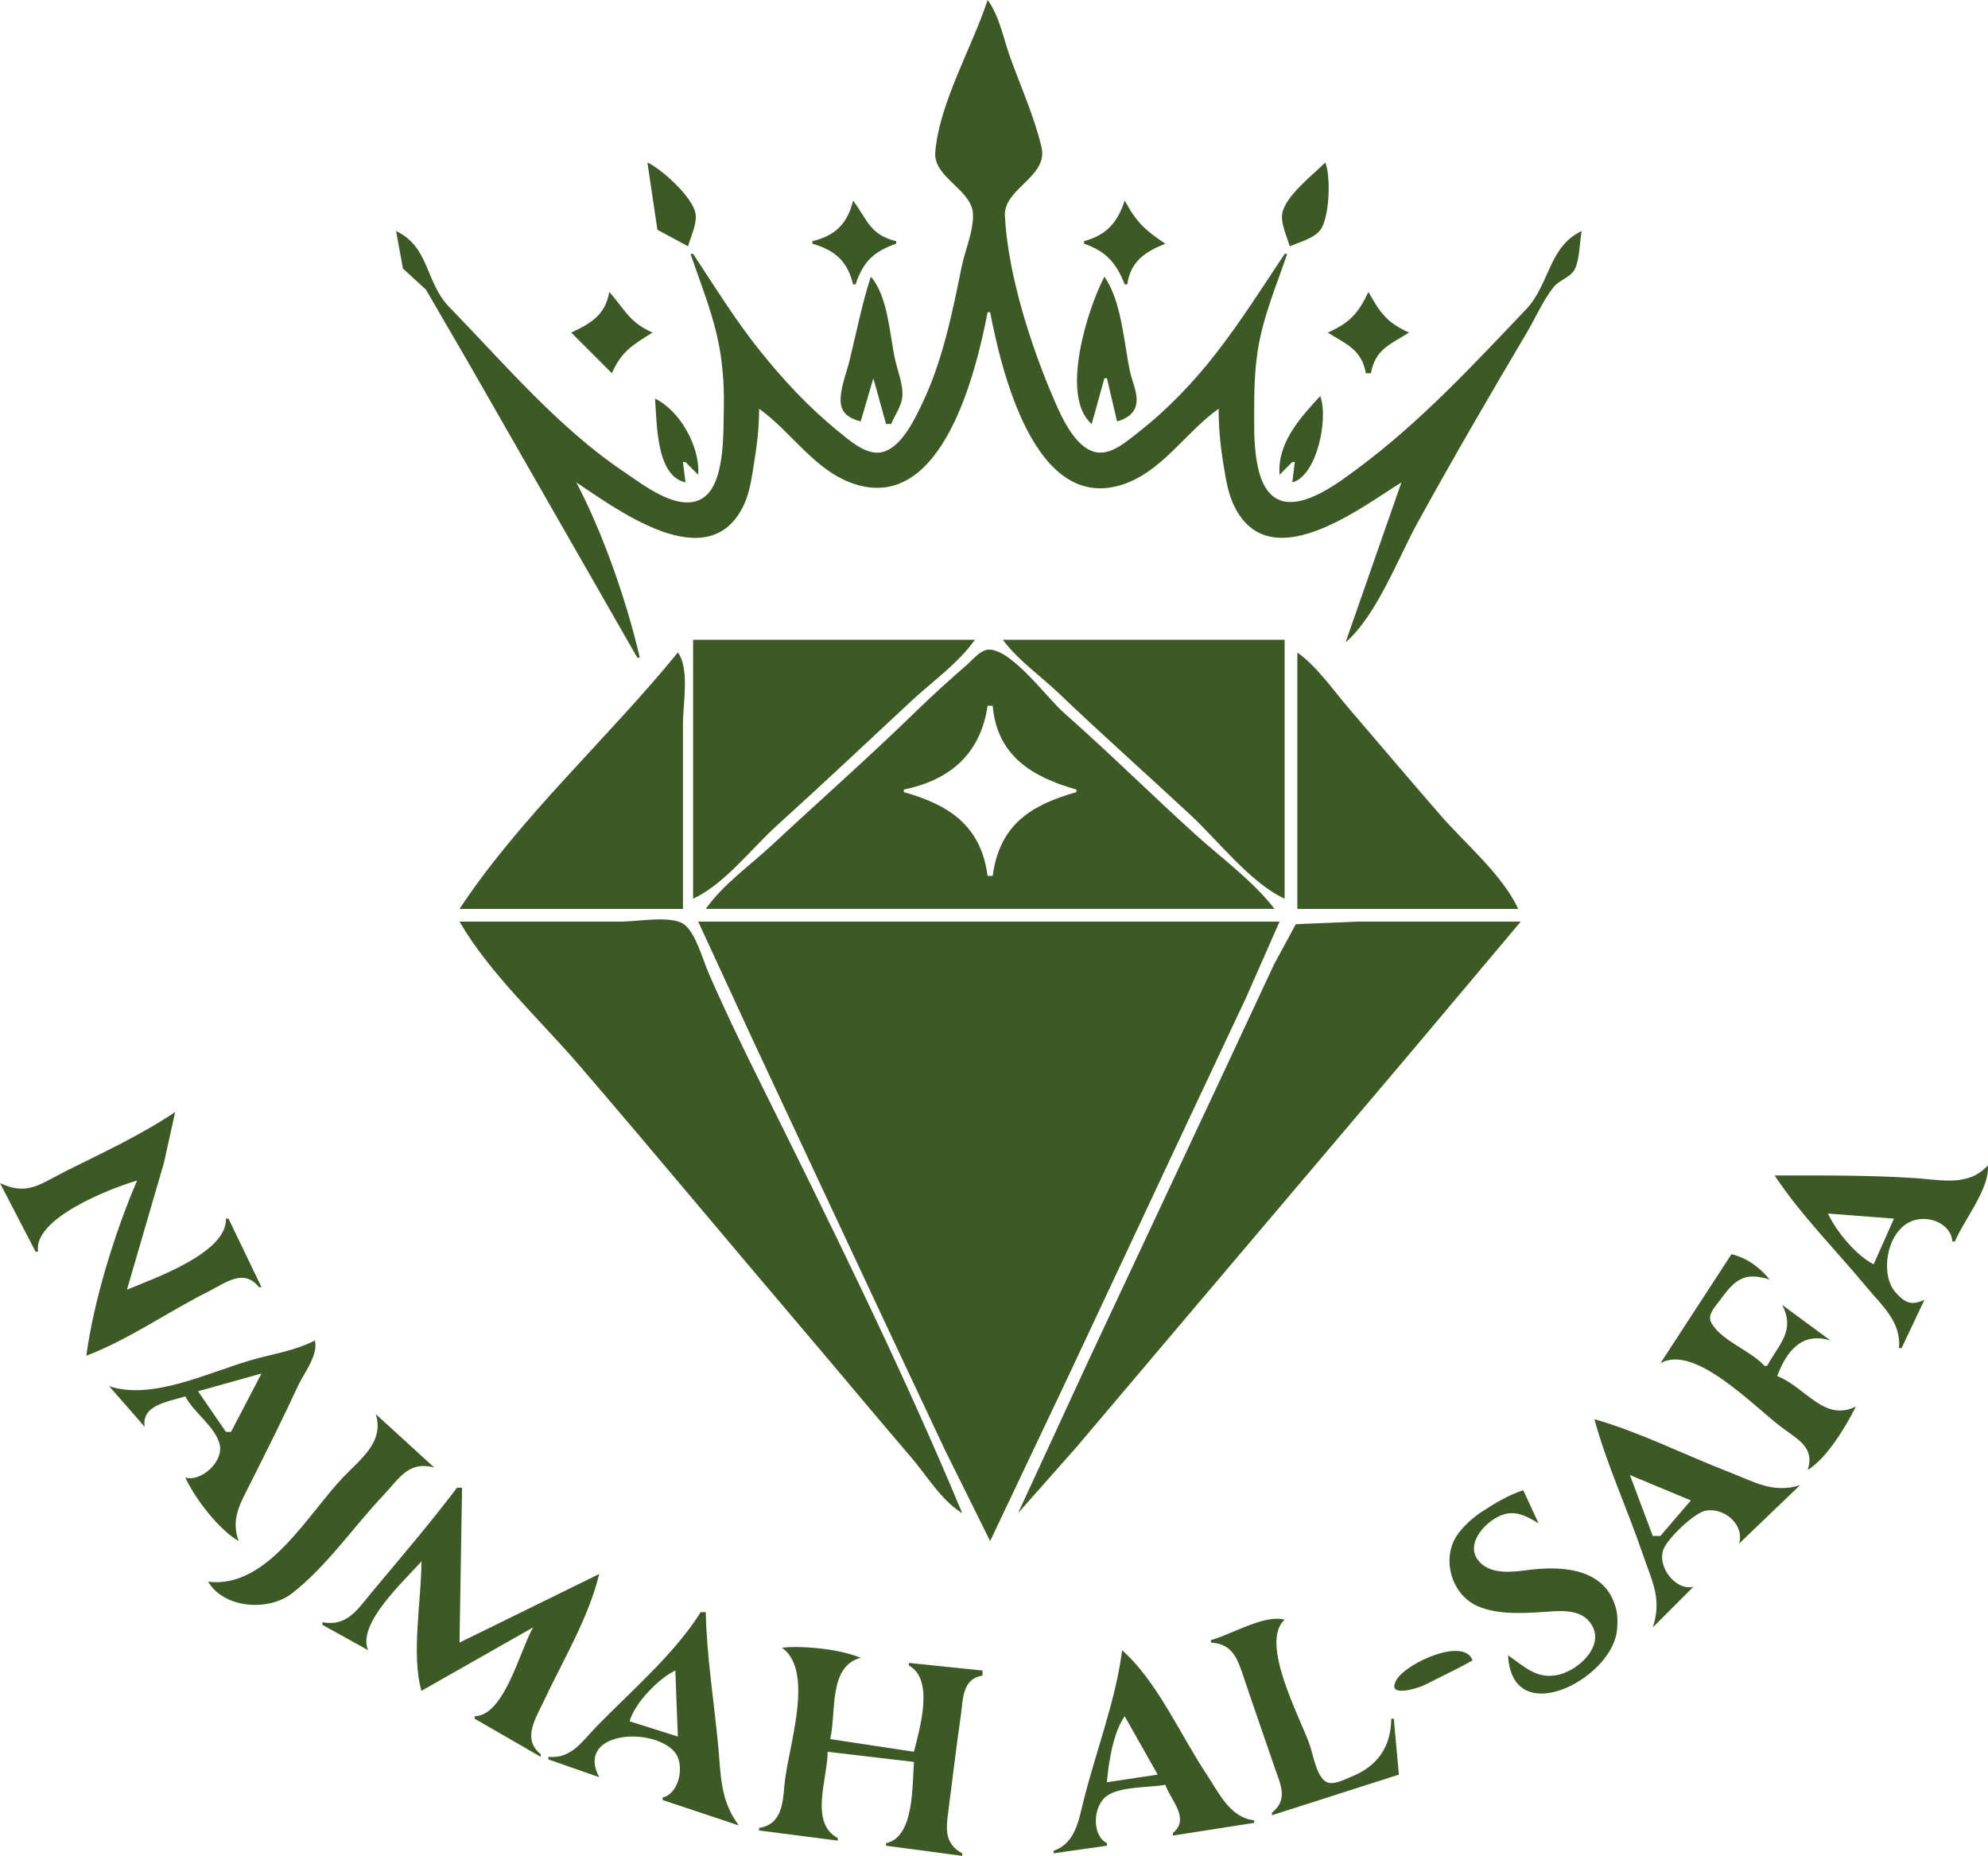 <?xml version="1.0" encoding="UTF-8" standalone="no"?>
<!-- Created with Inkscape (http://www.inkscape.org/) -->

<svg
   version="1.1"
   id="svg1"
   width="250.573"
   height="233.92"
   viewBox="0 0 250.573 233.92"
   sodipodi:docname="logo_najmah.svg"
   inkscape:version="1.3.2 (091e20e, 2023-11-25)"
   xmlns:inkscape="http://www.inkscape.org/namespaces/inkscape"
   xmlns:sodipodi="http://sodipodi.sourceforge.net/DTD/sodipodi-0.dtd"
   xmlns="http://www.w3.org/2000/svg"
   xmlns:svg="http://www.w3.org/2000/svg">
  <defs
     id="defs1" />
  <sodipodi:namedview
     id="namedview1"
     pagecolor="#ffffff"
     bordercolor="#000000"
     borderopacity="0.25"
     inkscape:showpageshadow="2"
     inkscape:pageopacity="0.0"
     inkscape:pagecheckerboard="0"
     inkscape:deskcolor="#d1d1d1"
     inkscape:zoom="1.6296601"
     inkscape:cx="111.98654"
     inkscape:cy="100.63448"
     inkscape:window-width="1728"
     inkscape:window-height="991"
     inkscape:window-x="0"
     inkscape:window-y="38"
     inkscape:window-maximized="1"
     inkscape:current-layer="g1" />
  <g
     inkscape:groupmode="layer"
     inkscape:label="Image"
     id="g1"
     transform="translate(-62.819,-63.079)">
    <path
       style="fill:#3c5926;stroke:none"
       d="m 187.299,63.079 c -1.933,5.942 -6.1,12.981 -6.597,19.2 -0.252,3.153 4.538,4.658 4.747,7.68 0.144,2.076 -0.999,4.678 -1.414,6.72 -1.182,5.817 -2.401,11.896 -4.987,17.28 -0.996,2.074 -2.834,6.024 -5.509,6.169 -1.858,0.101 -3.784,-1.647 -5.12,-2.732 -3.689,-2.996 -6.891,-6.455 -9.856,-10.157 -3.092,-3.861 -5.66,-8.044 -8.384,-12.16 h -0.32 c 1.368,4.043 2.987,7.916 3.701,12.16 0.428,2.547 0.554,5.099 0.485,7.68 -0.079,2.948 0.176,9.509 -2.92,11.098 -2.997,1.538 -7.265,-1.861 -9.586,-3.418 -8.378,-5.62 -15.09,-13.628 -22.075,-20.8 -3.076,-3.158 -2.463,-7.572 -6.725,-9.6 l 0.873,4.732 2.889,2.646 5.383,9.262 21.255,37.12 h 0.32 c -1.628,-7.033 -4.637,-15.697 -8,-22.08 5.043,3.333 16.676,12.15 21.104,2.88 0.786,-1.646 1.027,-3.656 1.322,-5.44 0.369,-2.234 0.614,-4.456 0.614,-6.72 4.154,2.953 7.056,7.934 12.16,9.529 10.948,3.423 15.166,-14.088 16.64,-21.689 h 0.32 c 1.439,7.418 5.57,24.916 16.32,21.827 5.239,-1.506 8.257,-6.693 12.48,-9.667 2.6e-4,2.247 0.198,4.501 0.561,6.72 0.274,1.673 0.525,3.559 1.209,5.12 4.312,9.836 16.057,0.686 21.27,-2.56 l -7.04,20.16 c 3.882,-3.327 6.59,-10.547 9.058,-15.04 4.434,-8.073 9.095,-16.078 13.789,-24 1.105,-1.865 2.014,-4.017 3.362,-5.718 0.748,-0.943 2.219,-1.241 2.719,-2.351 0.603,-1.337 0.558,-3.279 0.832,-4.732 -4.212,2.004 -3.985,6.696 -7.052,9.92 -6.682,7.021 -13.294,14.156 -21.108,19.959 -2.28,1.693 -6.842,5.239 -9.915,4.034 -3.445,-1.351 -3.205,-8.174 -3.205,-11.192 0,-2.604 0.055,-5.101 0.456,-7.68 0.662,-4.259 2.335,-8.114 3.704,-12.16 h -0.32 c -2.797,4.228 -5.498,8.463 -8.604,12.48 -2.869,3.71 -6.249,7.228 -9.956,10.104 -1.282,0.995 -3.055,2.559 -4.8,2.465 -2.824,-0.153 -4.664,-4.283 -5.624,-6.489 -2.951,-6.778 -5.899,-15.925 -6.275,-23.36 -0.175,-3.457 5.487,-4.91 4.615,-8.64 -0.911,-3.898 -2.672,-7.75 -4.014,-11.52 -0.811,-2.277 -1.324,-5.092 -2.781,-7.04 m -42.88,20.48 1.26,8.48 3.86,2.08 c 0.344,-1.212 1.177,-2.893 0.938,-4.16 -0.388,-2.057 -4.214,-5.534 -6.058,-6.4 m 85.44,0 c -1.527,1.531 -5.008,4.21 -5.418,6.4 -0.238,1.269 0.594,2.947 0.938,4.16 1.178,-0.49 3.07,-1.004 3.86,-2.054 1.159,-1.542 1.345,-6.779 0.62,-8.506 m -59.52,4.8 c -0.666,2.869 -2.249,4.438 -5.12,5.12 v 0.32 c 2.831,0.821 4.423,2.189 5.12,5.12 h 0.32 c 0.931,-2.833 2.306,-4.162 5.12,-5.12 v -0.32 c -3.305,-0.785 -3.636,-2.712 -5.44,-5.12 m 34.24,0 c -0.907,2.76 -2.269,4.334 -5.12,5.12 v 0.32 c 2.789,0.952 4.051,2.439 5.12,5.12 h 0.32 c 0.437,-2.905 2.234,-4.097 4.8,-5.12 -2.592,-1.744 -3.627,-2.699 -5.12,-5.44 m -32,9.6 c -1.132,3.481 -1.809,7.014 -2.68,10.56 -0.399,1.625 -1.288,3.749 -1.1,5.427 0.153,1.365 1.317,1.944 2.5,2.253 l 1.6,-5.44 1.6,5.76 h 0.64 c 0.468,-1.119 1.341,-2.29 1.419,-3.52 0.093,-1.463 -0.567,-3.069 -0.891,-4.48 -0.728,-3.172 -0.883,-8.058 -3.088,-10.56 m 29.44,0 c -2.171,4.136 -5.611,15.147 -1.6,18.56 l 1.6,-5.76 h 0.32 l 1.28,5.44 c 1.137,-0.32 2.208,-0.952 2.428,-2.24 0.221,-1.291 -0.566,-2.898 -0.827,-4.16 -0.741,-3.572 -1.057,-8.835 -3.201,-11.84 m -62.4,1.92 c -0.52,2.915 -2.307,3.952 -4.8,5.12 l 5.12,5.12 c 1.288,-2.851 2.597,-3.522 5.12,-5.12 -2.949,-1.316 -3.453,-2.875 -5.44,-5.12 m 95.68,0 c -1.292,2.726 -2.365,3.891 -5.12,5.12 2.299,1.455 4.257,2.113 4.8,5.12 h 0.64 c 0.543,-3.044 2.472,-3.646 4.8,-5.12 -2.83,-1.278 -3.643,-2.505 -5.12,-5.12 m -6.08,13.12 c -2.609,2.841 -5.422,5.943 -5.12,9.92 l 1.6,-1.6 h 0.32 l -0.32,2.56 c 3.072,-0.747 4.613,-8.078 3.52,-10.88 m -83.84,0.32 c 0.256,3.238 0.13,9.744 3.84,10.56 l -0.32,-2.56 h 0.32 l 1.6,1.6 c 0.261,-3.433 -2.214,-8.027 -5.44,-9.6 m 4.8,30.4 v 32.64 c 3.989,-1.858 7.316,-6.291 10.56,-9.226 5.713,-5.169 11.322,-10.454 16.96,-15.706 2.646,-2.465 5.908,-4.741 8,-7.709 h -35.52 m 39.04,0 c 1.89,2.568 4.737,4.532 7.04,6.733 5.46,5.218 11.114,10.229 16.64,15.376 3.503,3.262 7.511,8.512 11.84,10.531 v -32.64 h -35.52 m -37.44,33.92 h 71.68 c -2.675,-3.498 -6.655,-6.38 -9.92,-9.334 -5.602,-5.068 -10.974,-10.4 -16.64,-15.397 -2.13,-1.879 -6.36,-7.73 -9.28,-7.946 -1.141,-0.085 -2.11,1.193 -2.88,1.867 -2.169,1.898 -4.338,3.838 -6.4,5.851 -5.929,5.788 -12.176,11.283 -18.24,16.931 -2.755,2.566 -6.144,4.94 -8.32,8.029 m -3.52,-32.32 c -8.805,10.821 -19.826,20.689 -27.52,32.32 h 28.16 v -23.36 c 0,-2.44 0.865,-6.973 -0.64,-8.96 m 78.08,0 v 32.32 h 27.84 c -2.008,-4.331 -6.703,-8.239 -9.83,-11.84 -3.869,-4.455 -7.683,-8.96 -11.523,-13.44 -2.01,-2.346 -3.974,-5.233 -6.487,-7.04 m -38.4,6.72 c 0.553,6.332 5.013,8.986 10.56,10.56 v 0.32 c -5.819,1.651 -9.696,4.148 -10.56,10.56 h -0.64 c -0.855,-6.344 -4.818,-8.93 -10.56,-10.56 v -0.32 c 5.823,-1.205 9.662,-4.482 10.56,-10.56 h 0.64 m -67.2,27.2 c 3.757,6.506 10.136,12.356 15.039,18.056 9.532,11.081 18.866,22.339 28.344,33.464 4.53,5.317 8.982,10.702 13.535,16 1.954,2.274 3.849,5.495 6.442,7.04 -7.737,-18.583 -16.889,-37.008 -25.841,-55.04 -2.135,-4.301 -4.254,-8.714 -6.159,-13.12 -0.697,-1.613 -1.624,-5.046 -3.084,-6.071 -1.61,-1.13 -5.872,-0.329 -7.796,-0.329 h -20.48 m 30.08,0 6.941,15.04 16.32,34.88 7.823,16.64 5.716,11.52 10.019,-21.12 14.4,-30.72 7.831,-16.64 4.23,-9.6 h -73.28 m 40.32,74.56 7.36,-8.32 15.704,-18.555 26.303,-31.045 13.992,-16.64 h -20.48 l -7.874,0.329 -2.764,5.111 -6.572,14.08 -16.805,35.84 -8.865,19.2 m -106.24,-50.56 c -4.329,2.918 -9.101,5.108 -13.76,7.439 -3.298,1.65 -4.856,3.153 -8.32,1.521 l 4.48,8.64 h 0.32 c -0.67,-4.147 9.01,-7.96 12.48,-8.96 -2.788,6.479 -5.458,15.09 -6.4,22.08 5.273,-1.996 10.296,-5.541 15.36,-8.079 2.226,-1.116 4.48,-2.975 6.4,-0.561 h 0.32 l -4.16,-8.64 h -0.32 c 0.154,4.307 -8.968,7.49 -12.48,8.96 l 4.665,-16 1.415,-6.4 m 228.48,6.72 c -2.421,2.681 -5.734,1.85 -8.96,1.629 -5.925,-0.406 -11.979,-0.349 -17.92,-0.349 3.32,5.019 7.765,9.444 11.6,14.08 1.987,2.402 4.348,4.349 4.08,7.68 h 0.32 l 2.88,-6.08 c -1.66,0.743 -2.456,0.396 -3.654,-0.965 -1.903,-2.162 -1.201,-7.281 1.711,-8.806 2.123,-1.112 5.281,0.016 5.463,2.411 h 0.32 c 1.131,-2.717 4.404,-6.639 4.16,-9.6 m -11.84,6.72 -2.56,5.76 c -2.215,-1.121 -4.721,-4.159 -5.76,-6.4 l 8.32,0.64 m -20.48,4.48 -8.96,13.76 c 4.295,-2.533 11.81,5.481 15.36,8.119 2.018,1.499 4.144,2.547 3.2,5.321 2.427,-1.468 4.826,-5.482 6.08,-8 -3.997,2.006 -6.377,-2.477 -9.92,-3.84 1.237,-3.263 3.19,-5.581 6.72,-4.48 l -6.08,-4.48 c 1.647,3.277 -0.337,4.839 -1.92,7.68 h -0.32 c -1.719,-1.937 -5.636,-3.243 -6.75,-5.544 -0.468,-0.967 0.657,-2.061 1.174,-2.776 1.894,-2.62 3.088,-3.553 6.216,-2.56 -1.172,-1.519 -2.921,-2.758 -4.8,-3.2 m -178.56,10.88 c -2.351,1.234 -5.132,1.667 -7.68,2.376 -5.494,1.527 -12.708,5.224 -18.24,3.384 l 4.48,5.12 c -0.457,-2.786 3.046,-3.165 5.12,-3.84 1.064,2.062 3.708,3.761 4.31,5.989 0.599,2.215 -2.324,4.826 -4.31,4.251 1.195,2.609 4.218,6.562 6.72,8 -1.034,-2.842 0.247,-4.812 1.521,-7.36 2.017,-4.034 4.055,-8.063 5.938,-12.16 0.742,-1.615 2.635,-3.96 2.141,-5.76 m -6.72,4.16 -3.84,7.36 h -0.64 l -3.52,-5.12 8,-2.24 m 14.4,5.12 c 1.09,3.524 -1.858,5.593 -4.148,8 -4.497,4.727 -9.553,14.037 -16.972,13.12 2,3.401 7.611,3.76 10.56,1.474 4.347,-3.369 7.74,-8.363 11.509,-12.354 2.068,-2.19 3.167,-4.349 6.411,-3.52 l -7.36,-6.72 m 153.6,0.64 c 1.572,5.747 4.157,11.313 6.081,16.96 1.185,3.477 2.477,5.68 1.279,9.28 l 5.12,-5.12 c -2.207,0.56 -4.634,-2.536 -3.764,-4.746 0.537,-1.365 3.907,-4.629 5.364,-4.857 2.424,-0.378 4.865,1.886 4.16,4.162 l 7.68,-7.36 c -3.42,1.067 -5.777,-0.427 -8.96,-1.661 -5.601,-2.17 -11.188,-5.009 -16.96,-6.66 m 12.16,10.24 -3.84,4.48 h -0.96 l -2.88,-7.68 7.68,3.2 m -155.52,-1.6 c -3.39,4.498 -7.09,8.792 -10.692,13.12 -1.846,2.218 -3.135,4.411 -6.268,3.84 v 0.32 l 5.76,3.2 c -1.454,-3.338 4.582,-8.751 6.72,-11.2 0,4.839 -1.309,11.762 0,16.32 l 14.08,-8 c -1.652,2.831 -3.611,11.139 -7.36,11.2 v 0.32 l 8.32,4.8 v -0.32 c -2.378,-1.94 -0.678,-4.442 0.39,-6.72 2.375,-5.066 5.675,-10.547 6.97,-16 l -17.6,8.64 0.32,-19.52 h -0.64 m 132.48,21.12 c 0.484,9.424 12.768,3.166 13.692,-2.88 0.154,-1.01 0.147,-2.215 -0.136,-3.2 -1.372,-4.775 -6.469,-5.205 -10.676,-4.709 -1.993,0.235 -4.706,0.708 -6.327,-0.828 -2.209,-2.094 0.358,-5.085 2.487,-5.988 1.821,-0.772 3.247,0.043 4.8,0.965 l -1.92,-4.16 c -1.783,0.564 -3.553,1.615 -5.12,2.638 -1.151,0.751 -2.237,1.7 -3.066,2.802 -2.236,2.973 -0.945,7.689 2.426,9.163 2.844,1.243 6.585,0.839 9.6,0.65 1.464,-0.092 3.289,-0.014 4.346,1.14 2.528,2.759 -0.961,6.184 -3.701,6.85 -2.722,0.662 -4.339,-1.006 -6.405,-2.443 m -101.76,-5.44 c -3.305,5.283 -8.768,9.944 -13.115,14.4 -1.836,1.882 -3.176,4.118 -6.085,3.84 v 0.32 l 6.4,2.24 c -2.974,-5.655 6.442,-6.426 9.407,-3.295 1.515,1.6 0.697,5.417 -1.407,5.855 v 0.32 l 9.6,3.2 c -2.397,-3.209 -2.24,-6.37 -2.614,-10.24 -0.532,-5.502 -1.432,-11.114 -1.546,-16.64 h -0.64 m 64.32,3.52 v 0.32 c 2.78,0.152 3.375,2.126 4.16,4.48 1.25,3.745 2.567,7.463 3.839,11.2 0.746,2.192 1.784,4.088 -0.319,5.76 v 0.32 l 16,-5.12 -0.64,-7.04 h -0.32 c -0.03,3.568 -1.768,6.028 -5.12,7.34 -0.822,0.322 -2.192,1.088 -3.066,0.618 -1.255,-0.676 -1.676,-3.513 -2.123,-4.758 -1.263,-3.514 -6.315,-12.87 -3.131,-15.68 -2.49,-0.736 -6.774,1.89 -9.28,2.56 m -54.08,0.96 c 4.207,3.009 0.727,12.635 0.32,17.28 -0.21,2.396 -0.375,5.003 -3.2,5.44 v 0.32 l 9.92,1.28 v -0.32 c -3.623,-1.926 -1.282,-7.486 -1.28,-10.88 l 10.88,1.28 c -0.234,2.961 0.058,9.501 -3.52,10.24 v 0.32 l 9.6,1.28 v -0.32 c -2.408,-1.29 -2,-3.383 -1.69,-5.76 0.5,-3.84 0.95,-7.688 1.505,-11.52 0.308,-2.124 0.154,-4.71 2.745,-5.12 v -0.64 l -9.28,-0.96 v 0.32 c 3.229,1.772 1.379,7.882 0.64,10.88 l -10.56,-1.6 c 0.8,-3.35 -0.263,-9.165 3.84,-10.24 -2.499,-1.078 -7.219,-1.569 -9.92,-1.28 m 87.04,1.6 c -1.052,-2.984 -8.335,0.323 -9.572,2.444 -1.413,2.422 2.82,1.013 3.492,0.677 l 2.56,-1.28 c 1.186,-0.593 2.375,-1.173 3.52,-1.841 m -44.16,-1.28 c -0.821,6.356 -3.28,12.667 -4.84,18.88 -0.637,2.536 -1.036,5.452 -3.8,6.4 v 0.32 l 6.72,-0.96 v -0.32 c -1.959,-0.989 -1.79,-4.811 0.089,-6.024 1.815,-1.171 5.166,-0.944 7.271,-1.336 0.759,2.085 3.136,4.248 0.96,6.08 v 0.32 l 10.24,-1.6 v -0.32 c -3.047,-0.339 -4.432,-3.447 -5.973,-5.76 -3.283,-4.924 -6.24,-11.748 -10.667,-15.68 m -56.32,2.56 0.32,8.32 -6.08,-1.92 c 0.62,-2.278 3.657,-5.411 5.76,-6.4 m 56.64,5.76 4.16,7.36 -6.4,0.96 c 0.202,-2.467 0.795,-6.293 2.24,-8.32 z"
       id="path1" />
  </g>
</svg>
